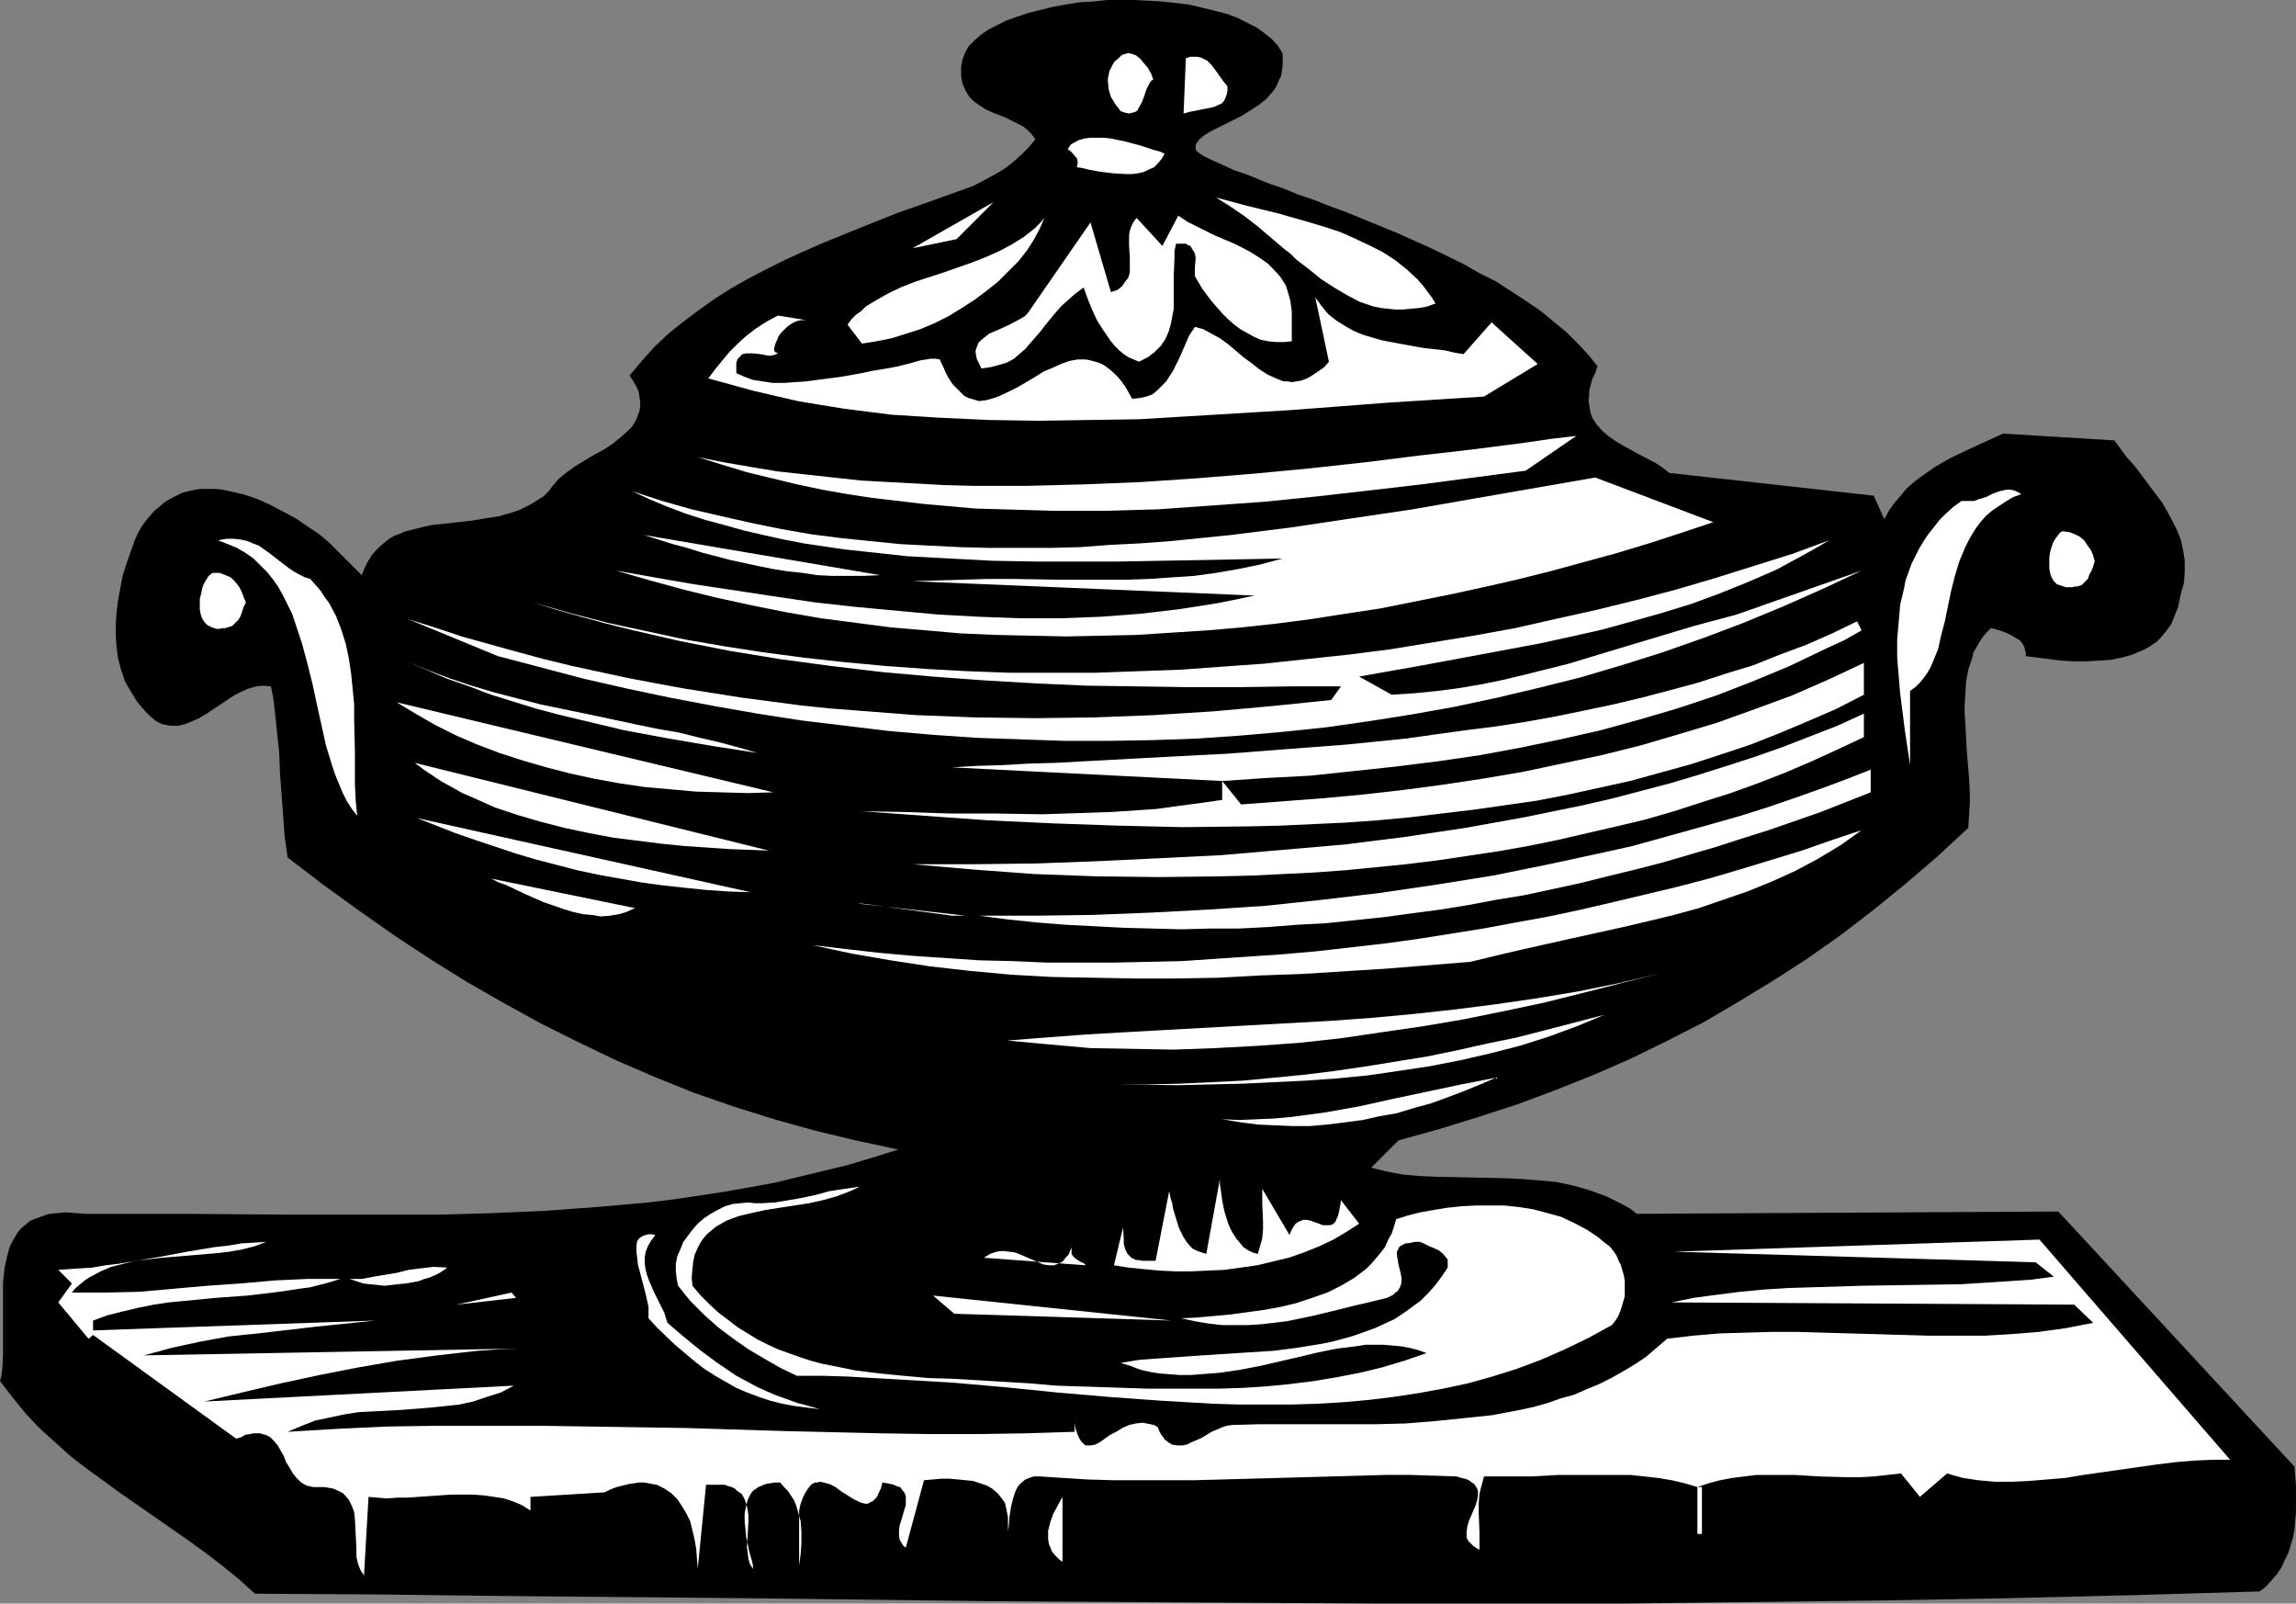 <?xml version="1.0" encoding="UTF-8" standalone="no"?>
<svg
   version="1.0"
   width="129.724mm"
   height="90.576mm"
   id="svg40"
   sodipodi:docname="Sugar Bowl.wmf"
   xmlns:inkscape="http://www.inkscape.org/namespaces/inkscape"
   xmlns:sodipodi="http://sodipodi.sourceforge.net/DTD/sodipodi-0.dtd"
   xmlns="http://www.w3.org/2000/svg"
   xmlns:svg="http://www.w3.org/2000/svg">
  <rect width="100%" height="100%" fill="#808080" stroke="none"/>
  <sodipodi:namedview
     id="namedview40"
     pagecolor="#ffffff"
     bordercolor="#000000"
     borderopacity="0.25"
     inkscape:showpageshadow="2"
     inkscape:pageopacity="0.0"
     inkscape:pagecheckerboard="0"
     inkscape:deskcolor="#d1d1d1"
     inkscape:document-units="mm" />
  <defs
     id="defs1">
    <pattern
       id="WMFhbasepattern"
       patternUnits="userSpaceOnUse"
       width="6"
       height="6"
       x="0"
       y="0" />
  </defs>
  <path
     style="fill:#000000;fill-opacity:1;fill-rule:evenodd;stroke:none"
     d="m 273.912,11.47 v 1.292 1.131 l -0.162,1.131 -0.162,1.131 -0.485,0.969 -0.323,0.808 -0.485,0.969 -0.646,0.808 -1.293,1.454 -1.616,1.292 -1.778,1.131 -1.778,1.131 -3.555,1.777 -1.616,0.808 -1.616,0.808 -1.293,0.808 -0.97,0.808 -0.323,0.485 -0.323,0.323 -0.162,0.485 v 0.646 0.162 l 0.162,0.323 0.162,0.162 0.323,0.323 0.97,0.646 1.293,0.646 1.454,0.646 1.778,0.808 2.101,0.969 2.424,0.808 2.424,0.969 2.747,1.131 2.909,0.969 3.07,1.292 3.394,1.131 3.232,1.292 3.555,1.292 3.555,1.454 7.11,2.908 7.272,3.231 7.272,3.554 3.394,1.939 3.555,1.777 3.232,2.1 3.232,2.1 3.07,2.1 2.747,2.262 2.747,2.262 2.424,2.423 2.262,2.423 1.939,2.423 -0.485,1.454 -0.646,1.292 -0.323,1.292 -0.323,1.131 v 1.131 l -0.162,0.969 0.162,0.969 0.162,0.969 0.162,0.808 0.323,0.969 0.97,1.454 1.131,1.292 1.293,1.131 1.616,1.131 1.616,0.969 3.555,1.939 3.394,1.777 1.454,0.969 1.454,1.131 43.632,4.847 2.262,5.008 0.97,-1.777 1.131,-1.616 1.293,-1.454 1.293,-1.616 1.454,-1.292 1.454,-1.131 1.616,-1.131 1.616,-1.131 3.394,-1.939 3.717,-1.777 7.434,-3.393 23.755,1.454 2.747,3.716 1.616,1.777 1.454,1.939 2.909,3.877 1.454,1.939 1.131,1.939 1.131,2.1 0.97,1.939 0.808,2.1 0.485,2.262 0.323,2.1 v 2.262 l -0.162,2.423 -0.323,1.131 -0.323,1.131 -0.323,1.616 -0.323,1.454 -0.485,1.131 -0.485,1.292 -0.485,1.131 -0.808,1.131 -0.646,0.808 -0.808,0.969 -0.808,0.808 -0.97,0.646 -0.97,0.646 -0.97,0.485 -2.262,0.969 -2.262,0.646 -2.424,0.485 -2.586,0.162 -2.586,0.162 h -2.586 l -2.747,-0.162 -2.586,-0.323 -2.586,-0.323 -2.424,-0.323 v -0.808 l -0.162,-0.485 -0.162,-0.646 -0.323,-0.646 -0.646,-0.808 -1.131,-0.646 -1.131,-0.646 -1.131,-0.485 -1.454,-0.485 -1.293,-0.323 -0.97,0.969 -0.808,0.969 -0.646,0.969 -0.646,1.131 -0.646,1.131 -0.323,1.292 -0.808,2.423 -0.485,2.585 -0.162,2.908 -0.162,2.908 0.162,2.908 0.323,5.978 0.485,5.816 0.162,2.908 v 2.585 l -0.162,2.585 -0.162,2.585 -6.626,6.139 -6.787,5.816 -6.949,5.654 -6.949,5.331 -7.11,5.008 -7.272,4.685 -7.434,4.524 -7.434,4.362 -7.595,3.877 -7.918,3.877 -7.757,3.393 -8.08,3.231 -8.242,3.07 -8.403,2.746 -8.403,2.585 -8.726,2.423 -5.818,5.816 3.232,0.808 3.394,0.646 3.555,0.323 3.555,0.162 7.272,0.162 7.595,0.162 3.555,0.162 3.878,0.323 3.555,0.323 3.717,0.808 3.394,0.969 1.778,0.646 1.778,0.646 1.616,0.808 1.616,0.808 1.778,0.969 1.454,1.131 90.011,-0.485 50.419,54.444 0.323,4.039 v 3.877 1.939 l -0.162,1.777 -0.162,1.777 -0.323,1.777 -0.485,1.616 -0.485,1.616 -0.808,1.616 -0.646,1.454 -0.97,1.454 -1.131,1.292 -1.131,1.292 -1.454,1.131 -27.31,0.808 -26.987,0.646 -27.149,0.485 -26.987,0.323 -26.987,0.323 h -26.987 -26.826 l -26.664,-0.162 -53.328,-0.323 -53.166,-0.646 -53.005,-0.485 -26.341,-0.323 -26.341,-0.162 -3.394,-3.07 -3.394,-2.746 -3.555,-2.746 -3.555,-2.585 -7.434,-5.17 -7.434,-5.17 -3.555,-2.585 -3.555,-2.585 -3.555,-2.746 -3.232,-2.908 L 8.565,305.014 5.494,301.783 2.747,298.391 0,294.837 l 0.323,-1.292 0.162,-1.292 0.162,-2.908 v -3.07 -3.231 -6.301 -3.07 l 0.323,-2.908 0.323,-1.616 0.323,-1.292 0.323,-1.292 0.485,-1.131 0.646,-1.131 0.646,-1.131 0.808,-0.969 0.97,-0.808 0.97,-0.808 1.293,-0.485 1.293,-0.485 1.454,-0.485 1.778,-0.162 1.778,-0.162 2.101,0.162 2.262,0.162 h 10.504 10.827 l 21.654,0.162 h 21.816 10.989 l 11.15,-0.323 10.989,-0.485 10.989,-0.808 10.989,-0.969 5.333,-0.646 5.494,-0.808 5.333,-0.808 5.494,-0.969 5.333,-0.969 5.333,-1.292 5.333,-1.292 5.333,-1.292 5.333,-1.616 5.171,-1.616 -4.525,-0.969 -4.525,-0.969 -8.726,-2.1 -8.726,-2.423 -8.726,-2.746 -8.403,-2.908 -8.403,-3.393 -8.242,-3.554 -8.08,-3.877 -8.08,-4.039 -7.918,-4.362 -7.918,-4.524 -7.757,-4.847 -7.595,-5.008 -7.595,-5.331 -7.595,-5.493 -7.595,-5.816 -0.646,-4.685 -0.323,-4.524 -0.323,-4.362 -0.323,-4.362 -0.162,-4.362 -0.485,-4.524 -0.485,-4.685 -0.323,-2.585 -0.485,-2.423 -1.616,-0.162 -1.616,0.162 -1.616,0.485 -1.454,0.646 -1.616,0.808 -1.454,0.969 -2.909,1.939 -1.454,0.969 -1.616,0.969 -1.454,0.646 -1.616,0.646 -1.454,0.323 h -1.616 l -0.808,-0.162 -0.808,-0.162 -0.808,-0.323 -0.808,-0.485 -1.131,-0.969 -0.97,-0.969 -1.778,-2.1 -1.293,-2.1 -1.293,-2.262 -0.808,-2.423 -0.646,-2.423 -0.323,-2.423 -0.162,-2.423 v -2.423 l 0.162,-2.585 0.323,-2.585 0.485,-2.585 0.485,-2.585 0.808,-2.585 1.778,-5.008 0.808,-1.777 0.97,-1.616 1.131,-1.454 1.131,-1.292 1.131,-0.969 1.131,-0.969 1.293,-0.808 1.293,-0.646 1.293,-0.646 1.293,-0.323 1.454,-0.323 1.454,-0.162 h 1.454 1.293 l 1.616,0.162 1.454,0.323 2.909,0.646 2.909,0.969 2.909,1.292 2.747,1.454 2.747,1.454 2.586,1.777 2.424,1.616 2.101,1.777 6.949,6.947 0.646,-1.616 0.646,-1.292 0.808,-1.292 0.808,-0.969 0.97,-0.969 0.97,-0.808 0.97,-0.808 1.131,-0.646 1.293,-0.485 1.131,-0.485 2.586,-0.646 2.747,-0.646 5.818,-0.646 2.909,-0.323 2.909,-0.485 3.07,-0.485 2.747,-0.808 1.454,-0.485 1.293,-0.646 1.293,-0.646 1.293,-0.808 1.293,-0.808 1.131,-1.131 0.485,-0.646 0.485,-0.646 1.293,-1.454 1.616,-1.292 1.778,-1.292 4.04,-2.423 2.101,-1.131 1.939,-1.292 1.778,-1.454 1.616,-1.454 0.646,-0.646 0.485,-0.808 0.485,-0.808 0.323,-0.969 0.323,-0.808 0.162,-0.969 v -0.969 l -0.162,-0.969 -0.162,-1.131 -0.485,-1.131 -0.646,-1.131 -0.808,-1.292 2.586,-3.07 2.747,-3.07 2.909,-2.746 3.232,-2.585 3.232,-2.423 3.394,-2.423 3.555,-2.262 3.717,-2.1 3.717,-1.939 3.878,-1.939 3.878,-1.777 4.04,-1.777 7.918,-3.231 8.08,-3.231 8.242,-2.908 4.04,-1.454 4.04,-1.454 1.939,-0.969 1.778,-0.969 1.778,-0.969 1.778,-1.131 1.616,-1.292 1.616,-1.454 1.454,-1.454 1.454,-1.777 -0.808,-1.131 -0.808,-0.808 -0.97,-0.808 -1.293,-0.646 -2.586,-1.292 -2.909,-1.131 -1.293,-0.646 -1.293,-0.808 -1.131,-0.808 -0.97,-0.969 -0.808,-1.292 -0.646,-1.454 -0.162,-0.808 -0.162,-0.969 v -1.939 l 0.323,-1.616 0.485,-1.292 0.808,-1.454 1.293,-1.292 1.293,-1.131 1.616,-1.131 1.939,-0.969 1.939,-0.969 2.262,-0.808 2.424,-0.808 2.586,-0.646 2.586,-0.646 2.747,-0.485 2.909,-0.485 2.909,-0.162 L 236.421,0 h 2.909 2.909 l 3.07,0.162 2.909,0.162 2.909,0.323 2.747,0.323 2.747,0.646 2.586,0.646 2.586,0.646 2.262,0.808 2.262,1.131 1.939,0.969 1.778,1.292 1.616,1.292 1.293,1.454 z"
     id="path1" />
  <path
     style="fill:#ffffff;fill-opacity:1;fill-rule:evenodd;stroke:none"
     d="m 246.278,16.963 -0.485,0.323 -0.323,0.485 -0.646,1.292 -0.485,1.454 -0.485,1.292 -0.646,1.131 -0.323,0.646 -0.485,0.323 -0.646,0.162 -0.646,0.162 -0.808,-0.162 -0.97,-0.323 -1.131,-1.454 -0.97,-1.616 -0.485,-1.616 -0.162,-1.616 v -0.646 l 0.162,-0.808 0.162,-0.808 0.323,-0.646 0.323,-0.646 0.485,-0.808 0.646,-0.485 0.646,-0.646 0.485,-0.323 0.646,-0.162 0.485,-0.162 0.646,0.162 0.485,0.162 0.485,0.162 0.97,0.808 0.808,0.969 0.808,0.969 0.646,1.131 z"
     id="path2" />
  <path
     style="fill:#ffffff;fill-opacity:1;fill-rule:evenodd;stroke:none"
     d="m 262.115,18.417 v 0.969 l -0.162,0.808 -0.323,0.808 -0.323,0.646 -0.485,0.485 -0.808,0.323 -0.646,0.323 -0.646,0.162 -1.616,0.323 -1.616,0.323 -1.616,0.323 -0.485,0.162 -0.646,0.162 0.485,-11.793 0.97,-0.323 h 0.808 0.646 l 0.808,0.162 0.646,0.323 0.646,0.323 0.97,0.969 0.97,1.292 0.808,1.131 0.808,1.131 z"
     id="path3" />
  <path
     style="fill:#ffffff;fill-opacity:1;fill-rule:evenodd;stroke:none"
     d="m 447.308,119.873 -0.323,0.969 -0.323,0.969 -0.485,0.808 -0.323,0.969 -0.646,0.646 -0.646,0.646 -0.97,0.323 h -0.485 l -0.646,0.162 h -0.646 -0.646 l -0.97,-0.323 -0.97,-0.323 -0.646,-0.646 -0.485,-0.808 -0.323,-0.969 -0.162,-0.969 v -1.131 -1.131 l 0.162,-1.131 0.323,-1.131 0.323,-0.969 0.485,-0.808 0.485,-0.646 0.485,-0.646 0.485,-0.323 1.454,0.162 1.293,0.485 0.97,0.485 0.97,0.808 0.646,0.969 0.808,1.131 0.485,1.131 z"
     id="path4" />
  <path
     style="fill:#ffffff;fill-opacity:1;fill-rule:evenodd;stroke:none"
     d="m 248.702,32.796 -0.646,1.131 -0.808,0.969 -0.808,0.808 -1.131,0.485 -0.97,0.485 -1.293,0.323 -1.293,0.162 h -1.293 l -2.747,-0.162 -2.747,-0.323 -2.586,-0.485 -1.293,-0.323 -1.131,-0.162 0.162,-0.808 v -0.485 l -0.162,-0.646 -0.323,-0.323 -0.808,-0.969 -0.808,-0.646 0.646,-0.969 0.808,-0.485 0.97,-0.485 1.131,-0.323 1.293,-0.162 h 1.293 1.616 l 1.454,0.162 3.07,0.646 3.07,0.808 2.909,0.969 1.293,0.323 z"
     id="path5" />
  <path
     style="fill:#ffffff;fill-opacity:1;fill-rule:evenodd;stroke:none"
     d="m 194.889,52.99 17.291,-9.855 -7.918,7.916 z"
     id="path6" />
  <path
     style="fill:#ffffff;fill-opacity:1;fill-rule:evenodd;stroke:none"
     d="m 306.555,64.783 -1.778,0.646 -1.778,0.323 -1.778,0.162 -1.616,0.162 h -1.616 l -1.616,-0.162 -1.454,-0.162 -1.616,-0.323 -1.454,-0.485 -1.454,-0.485 -2.747,-1.454 -2.747,-1.616 -2.747,-1.777 -2.586,-2.1 -2.747,-2.1 -1.293,-1.292 -1.293,-0.969 -5.494,-4.685 -2.909,-2.262 -3.07,-2.1 -3.07,-1.939 6.626,1.777 6.626,1.616 6.787,1.939 3.232,0.969 3.394,1.131 2.909,1.292 3.07,1.454 2.909,1.454 2.747,1.777 2.424,1.939 2.262,2.1 1.131,1.292 1.939,2.585 z"
     id="path7" />
  <path
     style="fill:#ffffff;fill-opacity:1;fill-rule:evenodd;stroke:none"
     d="m 184.062,73.346 -3.07,-4.039 0.808,-1.131 0.97,-0.969 1.131,-0.808 0.97,-0.969 2.424,-1.454 2.586,-1.454 2.747,-1.292 2.909,-1.131 5.979,-1.939 5.979,-2.1 2.909,-1.131 2.909,-1.292 2.747,-1.454 2.586,-1.616 2.262,-1.777 1.131,-1.131 0.97,-1.131 -0.97,2.262 -1.293,2.423 -1.454,2.262 -1.778,2.262 -2.101,2.1 -2.262,2.262 -2.424,1.939 -2.586,1.939 -2.747,1.777 -2.909,1.777 -2.909,1.454 -3.07,1.292 -3.07,0.969 -3.07,0.969 -3.232,0.646 z"
     id="path8" />
  <path
     style="fill:#ffffff;fill-opacity:1;fill-rule:evenodd;stroke:none"
     d="m 251.611,46.043 1.939,1.292 1.939,0.969 3.878,1.939 4.202,1.777 1.939,0.969 1.778,0.969 1.778,1.131 1.616,1.131 1.454,1.454 1.293,1.454 1.131,1.777 0.323,0.969 0.323,1.131 0.323,1.131 0.162,1.131 0.162,1.292 v 1.292 5.008 l -1.616,0.162 h -1.778 l -1.616,-0.162 -1.616,-0.323 -1.454,-0.646 -1.454,-0.808 -1.454,-0.808 -1.293,-0.969 -1.293,-1.131 -1.293,-1.292 -2.262,-2.585 -1.939,-2.585 -1.616,-2.746 v -1.939 l 0.162,-1.939 -0.162,-0.969 -0.485,-0.808 -0.485,-0.808 -0.485,-0.162 -0.485,-0.323 h -2.101 l -0.323,1.616 v 1.616 l -0.162,3.554 v 3.554 3.554 l -0.323,1.777 -0.323,1.616 -0.485,1.616 -0.646,1.454 -0.97,1.454 -1.293,1.292 -0.646,0.485 -0.808,0.646 -0.97,0.485 -0.97,0.485 -1.131,-0.485 -1.131,-0.485 -0.97,-0.646 -0.97,-0.808 -0.97,-0.969 -0.808,-0.969 -1.454,-2.1 -1.454,-2.262 -1.131,-2.423 -0.97,-2.423 -0.808,-2.262 -1.778,1.292 -1.454,1.292 -1.454,1.292 -1.293,1.454 -2.262,2.746 -0.97,1.292 -1.131,1.292 -1.131,1.292 -0.97,1.131 -1.293,1.131 -1.131,0.969 -1.454,0.808 -1.616,0.485 -1.778,0.485 -2.101,0.323 -0.323,-0.646 -0.323,-0.646 -0.323,-0.646 -0.162,-0.646 -0.162,-1.131 0.323,-0.969 0.323,-0.808 0.646,-0.646 0.808,-0.646 0.808,-0.646 2.262,-0.969 2.101,-0.969 2.101,-1.131 1.131,-0.646 0.646,-0.646 13.413,-19.387 4.363,14.863 1.454,-0.485 0.97,-0.808 0.646,-0.969 0.646,-0.808 0.323,-1.131 v -0.969 -2.262 l -0.162,-2.423 v -2.262 l 0.162,-0.969 0.323,-0.969 0.485,-0.969 0.646,-0.808 5.494,5.978 z"
     id="path9" />
  <path
     style="fill:#ffffff;fill-opacity:1;fill-rule:evenodd;stroke:none"
     d="m 312.534,75.607 5.979,-6.785 9.858,8.885 -11.474,6.947 -5.01,0.323 -5.01,0.323 -10.342,0.646 -10.504,0.808 -10.666,0.808 -10.666,0.646 -10.666,0.646 -10.827,0.646 -10.666,0.162 -10.827,0.162 -10.504,-0.162 -10.504,-0.485 -5.171,-0.323 -5.171,-0.323 -5.171,-0.646 -5.01,-0.646 -5.01,-0.808 -4.848,-0.808 -4.848,-1.131 -4.848,-1.131 -4.686,-1.292 -4.686,-1.292 1.454,-1.939 1.454,-1.777 1.616,-1.939 1.778,-1.777 1.778,-1.616 2.101,-1.616 2.262,-1.454 2.424,-1.292 5.979,0.969 h -0.97 l -0.808,0.162 -0.808,0.323 -0.808,0.485 -0.646,0.485 -0.646,0.646 -0.646,0.646 -0.485,0.646 -0.323,0.808 -0.323,0.646 -0.162,0.646 -0.162,0.485 v 0.485 l 0.162,0.323 0.323,0.162 h 0.323 l -0.323,0.323 -0.485,0.162 -0.646,0.162 h -0.646 l -1.616,-0.323 -1.616,-0.162 h -0.808 -0.646 l -0.808,0.162 -0.485,0.485 -0.485,0.485 -0.323,0.808 v 0.969 0.646 0.646 l 1.778,0.808 1.778,0.646 2.101,0.323 2.101,0.323 h 2.424 l 2.262,-0.162 2.424,-0.162 2.424,-0.323 5.01,-0.646 4.525,-0.808 2.262,-0.485 1.939,-0.323 1.939,-0.323 1.616,-0.323 2.586,-0.646 2.262,-0.646 1.131,-0.162 0.97,-0.162 h 0.97 l 0.97,0.162 0.162,0.485 0.323,0.646 0.323,0.646 0.323,0.808 0.485,0.969 0.485,0.808 0.646,0.969 0.808,0.808 0.808,0.808 0.808,0.808 0.97,0.485 1.131,0.323 1.131,0.323 1.293,-0.162 1.293,-0.323 1.454,-0.485 2.101,-0.969 1.939,-0.969 3.878,-2.262 1.778,-1.131 1.939,-0.808 1.778,-0.808 1.778,-0.646 1.778,-0.323 h 1.778 l 0.808,0.162 1.778,0.485 0.808,0.323 0.808,0.485 0.808,0.646 0.808,0.646 0.97,0.969 0.808,0.969 0.808,1.131 0.646,1.131 0.808,1.454 1.616,-0.162 1.454,-0.323 1.293,-0.485 0.97,-0.808 0.97,-0.969 0.97,-0.969 1.454,-2.262 1.293,-2.585 1.131,-2.585 0.97,-2.262 0.646,-0.969 0.646,-0.969 1.778,0.485 1.778,0.969 1.778,0.969 1.778,1.292 3.232,2.746 1.778,1.292 1.616,1.292 1.778,1.131 1.778,0.808 1.616,0.646 h 0.97 l 0.808,0.162 0.97,-0.162 0.97,-0.162 0.97,-0.323 0.97,-0.485 0.97,-0.646 0.97,-0.646 1.131,-0.808 0.97,-1.131 -2.909,-13.732 1.293,1.777 1.454,1.777 1.616,1.292 1.778,1.131 1.939,1.131 1.939,0.808 2.101,0.646 2.262,0.646 4.363,0.808 4.525,0.808 4.363,0.485 2.101,0.485 z"
     id="path10" />
  <path
     style="fill:#ffffff;fill-opacity:1;fill-rule:evenodd;stroke:none"
     d="m 325.785,100.487 -22.139,2.908 -11.15,1.292 -11.312,1.292 -11.15,1.131 -11.312,0.808 -11.312,0.808 -11.15,0.323 h -11.15 l -5.656,-0.162 -5.494,-0.162 -5.656,-0.162 -5.494,-0.485 -5.494,-0.485 -5.494,-0.646 -5.494,-0.646 -5.333,-0.808 -5.494,-0.969 -5.333,-1.131 -5.333,-1.292 -5.333,-1.292 -5.333,-1.616 -5.171,-1.616 5.656,1.131 5.656,0.969 5.818,0.969 5.979,0.646 5.818,0.646 5.979,0.646 5.818,0.323 5.979,0.323 5.979,0.323 5.979,0.162 h 11.958 l 12.12,-0.323 11.958,-0.485 11.958,-0.808 11.958,-0.969 11.958,-1.131 11.797,-1.292 11.635,-1.454 11.312,-1.292 11.312,-1.454 5.494,-0.808 5.494,-0.646 z"
     id="path11" />
  <path
     style="fill:#ffffff;fill-opacity:1;fill-rule:evenodd;stroke:none"
     d="m 340.652,101.941 25.21,9.532 -6.787,2.262 -6.949,2.262 -6.949,2.1 -7.11,1.939 -7.11,1.939 -7.11,1.777 -7.11,1.616 -7.434,1.616 -7.272,1.454 -7.272,1.454 -7.434,1.131 -7.272,1.131 -7.434,0.969 -7.434,0.808 -7.434,0.646 -7.595,0.485 -7.434,0.485 -7.595,0.162 -7.434,0.162 -7.434,-0.162 -7.595,-0.162 -7.434,-0.323 -7.434,-0.646 -7.595,-0.646 -7.434,-0.969 -7.434,-0.969 -7.434,-1.292 -7.272,-1.454 -7.434,-1.616 -7.272,-1.777 -7.11,-1.939 -7.272,-2.1 8.242,1.454 8.403,1.454 8.565,1.292 8.565,1.292 8.726,1.292 8.726,0.969 8.726,0.808 8.726,0.808 8.888,0.485 8.726,0.323 h 8.565 l 8.565,-0.323 4.363,-0.323 4.202,-0.323 4.202,-0.485 4.04,-0.485 4.202,-0.646 4.04,-0.646 4.04,-0.808 3.878,-0.808 -73.043,-3.07 5.494,-0.162 5.333,-0.162 5.171,-0.162 h 5.171 l 10.019,0.162 h 9.858 4.848 l 4.686,-0.162 4.686,-0.323 4.848,-0.323 4.686,-0.646 4.686,-0.808 4.686,-0.969 4.848,-1.292 -8.403,0.162 -8.726,0.162 -8.726,0.162 -9.05,0.162 h -8.888 -9.05 l -9.211,-0.162 -9.05,-0.485 -9.05,-0.485 -8.888,-0.969 -4.525,-0.485 -8.726,-1.292 -4.202,-0.808 -4.363,-0.969 -4.202,-0.969 -4.04,-1.131 -4.202,-1.131 -4.04,-1.292 -3.878,-1.454 -3.878,-1.616 -3.878,-1.777 6.464,2.1 6.302,1.777 6.302,1.454 6.464,1.454 6.302,1.292 6.464,1.131 6.302,0.808 6.302,0.646 6.464,0.646 6.302,0.323 6.464,0.323 6.302,0.162 h 6.464 6.464 l 6.302,-0.162 6.464,-0.485 6.464,-0.323 6.464,-0.485 12.766,-1.292 12.928,-1.616 12.928,-1.939 13.09,-1.939 12.928,-2.262 z"
     id="path12" />
  <path
     style="fill:#ffffff;fill-opacity:1;fill-rule:evenodd;stroke:none"
     d="m 431.633,105.495 -1.778,0.646 -1.616,0.969 -1.454,0.969 -1.454,0.969 -1.293,1.131 -1.131,1.292 -0.97,1.292 -0.808,1.292 -0.808,1.454 -0.646,1.292 -1.293,3.07 -0.97,3.231 -0.808,3.231 -1.293,6.301 -0.808,3.07 -0.646,2.908 -1.131,2.746 -0.485,1.131 -0.646,1.131 -0.808,1.131 -0.808,0.969 -0.97,0.969 -1.131,0.808 v 15.832 l -1.131,-7.593 -0.97,-7.593 -0.323,-3.877 -0.323,-3.877 v -3.877 l 0.323,-3.716 0.323,-3.716 0.808,-3.393 0.323,-1.777 1.293,-3.554 0.808,-1.616 0.808,-1.616 0.97,-1.616 0.97,-1.454 1.293,-1.616 1.131,-1.454 1.454,-1.454 1.454,-1.292 1.778,-1.292 h 0.97 0.808 0.97 l 0.808,-0.323 1.616,-0.485 1.616,-0.808 1.454,-0.485 1.454,-0.323 h 0.646 l 0.808,0.162 0.808,0.323 z"
     id="path13" />
  <path
     style="fill:#ffffff;fill-opacity:1;fill-rule:evenodd;stroke:none"
     d="m 66.256,123.589 1.131,1.292 1.131,1.292 0.808,1.292 0.97,1.292 1.454,2.746 1.131,2.908 0.97,3.07 0.646,3.07 0.485,3.231 0.323,3.231 0.323,3.393 v 3.231 l 0.162,6.947 v 6.785 l 0.162,3.393 0.323,3.393 -1.131,-1.454 -1.131,-1.777 -0.808,-1.616 -0.808,-1.939 -0.808,-1.939 -0.646,-1.939 -1.293,-4.2 -0.97,-4.362 -0.97,-4.362 -0.485,-2.262 -0.485,-2.262 -1.131,-4.524 -1.131,-4.2 -1.454,-4.362 -0.646,-1.939 -0.97,-1.939 -0.97,-1.939 -0.97,-1.777 -1.131,-1.616 -1.293,-1.616 -1.454,-1.454 -1.454,-1.454 -1.616,-1.131 -1.939,-1.131 -1.939,-0.808 -2.101,-0.808 1.778,-0.323 h 1.616 l 1.454,0.162 1.454,0.323 1.131,0.485 1.293,0.485 1.131,0.808 1.131,0.808 2.101,1.616 2.101,1.616 0.97,0.646 1.131,0.646 1.293,0.646 z"
     id="path14" />
  <path
     style="fill:#ffffff;fill-opacity:1;fill-rule:evenodd;stroke:none"
     d="m 187.941,122.781 -3.555,0.162 h -3.394 -3.232 l -3.232,-0.162 -3.232,-0.485 -3.07,-0.323 -3.07,-0.485 -3.232,-0.646 -5.979,-1.292 -6.141,-1.616 -3.07,-0.969 -3.07,-0.808 -6.141,-1.939 z"
     id="path15" />
  <path
     style="fill:#ffffff;fill-opacity:1;fill-rule:evenodd;stroke:none"
     d="m 390.587,115.35 -2.747,1.616 -2.909,1.616 -5.656,3.07 -5.979,2.585 -5.979,2.423 -6.141,2.262 -6.302,1.939 -6.302,1.777 -6.464,1.777 -6.464,1.454 -6.626,1.454 -12.928,2.423 -13.09,2.423 -12.766,2.262 6.949,3.877 5.01,-0.323 4.848,-0.485 4.848,-0.646 4.686,-0.808 4.686,-0.969 4.686,-1.131 9.05,-2.262 9.05,-2.746 17.776,-5.331 9.05,-2.423 26.664,-9.37 -8.242,3.877 -8.403,3.716 -8.565,3.554 -8.565,3.231 -8.726,3.07 -8.726,2.746 -8.726,2.585 -9.05,2.262 -8.888,2.1 -9.05,1.939 -9.05,1.616 -9.211,1.454 -9.05,1.292 -9.211,0.969 -9.211,0.808 -9.373,0.646 -9.373,0.323 -9.373,0.162 h -9.373 l -9.373,-0.323 -9.373,-0.323 -9.373,-0.646 -9.373,-0.808 -9.373,-1.131 -9.373,-1.131 -9.373,-1.454 -9.211,-1.616 -9.373,-1.777 -9.211,-1.939 -9.211,-2.1 -9.211,-2.423 -9.211,-2.423 -19.23,-7.916 5.656,1.777 5.818,1.939 5.818,1.616 5.818,1.616 5.979,1.616 5.979,1.454 5.979,1.292 5.979,1.292 5.979,1.131 6.141,1.131 6.141,0.969 6.141,0.969 6.141,0.808 6.141,0.808 6.141,0.646 6.302,0.485 12.443,0.969 12.605,0.485 12.766,0.162 12.605,-0.162 12.605,-0.485 12.766,-0.808 12.605,-1.131 12.605,-1.292 2.101,-2.908 h -10.827 l -10.827,0.162 h -10.989 l -10.827,-0.162 -10.989,-0.162 -10.827,-0.485 -10.989,-0.646 -10.989,-0.808 -10.827,-0.969 -10.827,-1.292 -10.827,-1.454 -10.827,-1.777 -10.666,-2.1 -10.504,-2.423 -5.171,-1.292 -5.333,-1.454 -5.171,-1.454 -5.171,-1.616 7.918,2.262 8.08,2.1 8.242,1.777 8.242,1.777 8.403,1.454 8.403,1.292 8.565,1.131 8.726,0.969 8.726,0.808 8.888,0.646 8.888,0.485 8.888,0.323 h 9.05 9.05 l 8.888,-0.323 9.211,-0.323 8.888,-0.646 9.05,-0.646 9.05,-0.969 9.05,-0.969 8.888,-1.131 8.888,-1.454 8.888,-1.454 8.888,-1.616 8.565,-1.939 8.726,-1.939 8.565,-2.1 8.565,-2.262 8.242,-2.423 8.242,-2.585 8.242,-2.585 z"
     id="path16" />
  <path
     style="fill:#ffffff;fill-opacity:1;fill-rule:evenodd;stroke:none"
     d="m 52.52,128.597 -0.485,0.969 -0.323,0.969 -0.323,0.969 -0.485,0.808 -0.646,0.646 -0.646,0.646 -0.97,0.323 -0.485,0.162 h -0.646 l -0.646,0.162 h -0.646 l -0.97,-0.323 -0.97,-0.485 -0.646,-0.646 -0.485,-0.808 -0.323,-0.969 -0.162,-0.969 v -1.131 -1.131 l 0.323,-1.131 0.162,-0.969 0.323,-0.969 0.485,-0.808 0.485,-0.808 0.485,-0.485 0.485,-0.323 h 1.454 l 1.293,0.485 1.131,0.485 0.808,0.808 0.808,0.969 0.646,1.131 0.485,1.292 z"
     id="path17" />
  <path
     style="fill:#ffffff;fill-opacity:1;fill-rule:evenodd;stroke:none"
     d="m 397.536,134.575 -3.717,2.1 -3.878,1.777 -7.757,3.716 -7.757,3.231 -7.918,3.07 -8.242,2.746 -8.242,2.423 -8.242,2.262 -8.565,1.939 -8.565,1.777 -8.726,1.616 -8.888,1.292 -9.05,1.131 -9.05,0.969 -9.211,0.969 -9.211,0.485 -9.534,0.646 4.04,5.008 8.565,-0.646 8.565,-0.646 8.726,-0.808 8.565,-0.969 8.565,-1.131 8.565,-1.292 8.565,-1.454 8.403,-1.777 8.403,-1.777 8.403,-2.1 8.242,-2.423 8.08,-2.423 8.08,-2.908 7.918,-2.908 7.757,-3.393 7.595,-3.554 v 6.785 l -5.979,3.07 -5.979,2.585 -6.141,2.585 -6.141,2.423 -6.302,2.1 -6.464,2.1 -6.464,1.777 -6.464,1.777 -6.626,1.454 -6.626,1.454 -6.626,1.292 -6.787,0.969 -6.787,0.969 -6.787,0.808 -6.787,0.808 -6.949,0.646 -6.787,0.485 -6.949,0.323 -6.949,0.323 -6.949,0.162 -13.898,0.162 -13.898,-0.323 -13.898,-0.485 -13.736,-0.646 -13.574,-0.969 -13.413,-0.969 9.373,0.162 9.534,0.323 h 9.696 l 9.858,0.162 9.858,-0.323 4.848,-0.162 4.848,-0.323 4.848,-0.323 4.686,-0.646 4.848,-0.646 4.525,-0.646 v -4.039 l -57.691,-2.908 5.333,-0.323 5.494,-0.162 5.656,-0.323 5.818,-0.162 5.818,-0.323 5.979,-0.323 5.979,-0.323 6.141,-0.323 12.443,-0.646 12.605,-0.969 12.766,-0.969 12.766,-1.292 12.766,-1.777 6.464,-0.808 6.302,-0.969 6.302,-1.131 6.302,-1.292 6.141,-1.292 6.141,-1.454 6.141,-1.616 5.979,-1.616 5.979,-1.939 5.818,-1.777 5.656,-2.262 5.656,-2.1 5.494,-2.423 5.333,-2.585 z"
     id="path18" />
  <path
     style="fill:#ffffff;fill-opacity:1;fill-rule:evenodd;stroke:none"
     d="m 161.761,160.746 -9.373,-1.454 -9.534,-1.616 -9.534,-1.777 -9.534,-2.262 -4.686,-1.131 -4.848,-1.292 -4.686,-1.454 -4.686,-1.454 -4.686,-1.777 -4.686,-1.616 -4.525,-1.939 -4.363,-1.939 4.525,1.939 4.686,1.777 4.848,1.616 4.848,1.454 5.01,1.292 5.01,1.292 10.181,2.1 9.858,2.1 4.686,0.969 4.686,0.808 4.525,1.131 4.202,0.969 4.202,1.131 z"
     id="path19" />
  <path
     style="fill:#ffffff;fill-opacity:1;fill-rule:evenodd;stroke:none"
     d="m 165.155,169.147 -5.494,0.162 -5.656,-0.162 -5.494,-0.162 -5.333,-0.485 -5.494,-0.485 -5.494,-0.808 -5.333,-0.969 -5.171,-1.131 -5.01,-1.292 -5.01,-1.454 -5.01,-1.616 -4.686,-1.777 -4.525,-1.939 -4.525,-2.262 -4.202,-2.423 -4.04,-2.423 z"
     id="path20" />
  <path
     style="fill:#ffffff;fill-opacity:1;fill-rule:evenodd;stroke:none"
     d="m 398.02,157.354 -5.494,2.585 -5.656,2.585 -5.656,2.423 -5.818,2.262 -5.818,2.1 -6.141,1.939 -5.979,1.939 -6.141,1.777 -6.141,1.454 -6.302,1.454 -6.302,1.454 -6.302,1.292 -6.464,1.131 -6.464,0.969 -6.464,0.969 -6.626,0.808 -6.464,0.646 -6.626,0.646 -6.626,0.485 -6.626,0.323 -6.626,0.323 -6.626,0.162 -13.251,0.162 -13.251,-0.162 -13.251,-0.485 -13.09,-0.969 -12.928,-1.131 h 13.09 l 13.251,-0.162 13.251,-0.485 13.251,-0.646 13.09,-0.646 13.09,-1.131 13.09,-1.131 12.928,-1.616 6.464,-0.969 6.464,-0.969 6.302,-1.131 6.302,-1.131 6.302,-1.292 6.302,-1.292 6.302,-1.454 6.141,-1.616 6.141,-1.616 5.979,-1.777 6.141,-1.939 5.979,-1.939 5.979,-2.1 5.818,-2.262 5.818,-2.262 5.656,-2.585 z"
     id="path21" />
  <path
     style="fill:#ffffff;fill-opacity:1;fill-rule:evenodd;stroke:none"
     d="m 164.185,181.587 -4.04,-0.162 -4.363,-0.162 -4.686,-0.323 -4.848,-0.323 -4.848,-0.485 -5.171,-0.646 -5.171,-0.646 -5.171,-0.969 -5.333,-1.131 -5.01,-1.292 -5.01,-1.454 -4.848,-1.616 -4.686,-2.1 -2.262,-0.969 -2.262,-1.292 -2.101,-1.131 -1.939,-1.292 -1.939,-1.292 -1.939,-1.454 z"
     id="path22" />
  <path
     style="fill:#ffffff;fill-opacity:1;fill-rule:evenodd;stroke:none"
     d="m 399.475,169.147 -10.666,4.2 -11.15,3.877 -5.656,1.777 -5.494,1.777 -11.635,3.393 -5.656,1.454 -5.979,1.454 -5.818,1.454 -5.979,1.292 -5.979,1.292 -5.979,0.969 -5.979,1.131 -5.979,0.969 -6.141,0.808 -5.979,0.808 -12.282,1.292 -6.141,0.323 -6.141,0.485 -6.302,0.323 h -6.141 l -6.141,0.162 -6.141,-0.162 -6.141,-0.162 -6.141,-0.323 -6.302,-0.323 -6.141,-0.485 -6.141,-0.646 -6.141,-0.808 h 12.12 l 12.12,-0.162 12.282,-0.485 12.282,-0.646 12.282,-0.808 12.12,-1.292 12.282,-1.454 12.12,-1.777 12.12,-1.939 11.958,-2.423 11.958,-2.585 5.818,-1.292 5.818,-1.616 5.818,-1.616 5.818,-1.616 5.656,-1.616 5.656,-1.777 5.656,-1.939 5.494,-1.939 5.656,-2.1 5.333,-2.1 z"
     id="path23" />
  <path
     style="fill:#ffffff;fill-opacity:1;fill-rule:evenodd;stroke:none"
     d="m 160.307,190.472 -4.848,-0.162 -4.686,-0.323 -4.686,-0.485 -4.525,-0.485 -4.686,-0.646 -4.525,-0.808 -4.525,-0.808 -4.525,-0.969 -4.363,-1.131 -4.363,-1.131 -4.363,-1.292 -4.363,-1.454 -4.363,-1.454 -4.202,-1.454 -8.242,-3.231 z"
     id="path24" />
  <path
     style="fill:#ffffff;fill-opacity:1;fill-rule:evenodd;stroke:none"
     d="m 397.536,177.225 -2.262,1.616 -2.262,1.616 -2.424,1.454 -2.424,1.454 -4.848,2.585 -5.01,2.262 -5.171,2.1 -5.171,1.777 -5.171,1.777 -5.333,1.454 -5.333,1.292 -5.494,1.292 -10.989,2.423 -10.827,2.423 -5.494,1.292 -5.333,1.292 -17.938,1.454 -17.938,1.131 -9.05,0.323 -8.888,0.485 -9.05,0.162 h -8.888 l -8.888,-0.162 -8.726,-0.162 -8.726,-0.485 -8.726,-0.808 -8.565,-0.969 -8.403,-1.292 -8.403,-1.454 -8.242,-1.777 6.949,0.808 7.11,0.808 7.11,0.646 7.272,0.485 7.11,0.485 7.11,0.162 7.272,0.323 h 7.272 7.11 l 7.272,-0.162 7.272,-0.162 7.11,-0.485 7.272,-0.485 7.11,-0.485 7.272,-0.646 7.11,-0.808 7.11,-0.808 7.11,-0.969 7.11,-1.131 7.11,-1.131 6.949,-1.292 7.11,-1.292 6.787,-1.454 6.949,-1.616 6.787,-1.616 6.787,-1.616 6.787,-1.777 6.626,-1.939 13.251,-4.039 6.464,-2.262 z"
     id="path25" />
  <path
     style="fill:#ffffff;fill-opacity:1;fill-rule:evenodd;stroke:none"
     d="m 135.582,193.865 -1.778,0.808 -1.616,0.485 -1.939,0.323 -1.939,0.162 -1.939,-0.323 -1.939,-0.162 -2.101,-0.485 -2.101,-0.646 -4.202,-1.454 -4.04,-1.777 -3.717,-1.777 -1.778,-0.646 -1.616,-0.808 z"
     id="path26" />
  <path
     style="fill:#ffffff;fill-opacity:1;fill-rule:evenodd;stroke:none"
     d="m 207.333,195.481 h -1.131 l -23.109,-2.585 h 0.97 l 19.23,2.585 z"
     id="path27" />
  <path
     style="fill:#ffffff;fill-opacity:1;fill-rule:evenodd;stroke:none"
     d="m 144.793,197.419 20.846,1.454 z"
     id="path28" />
  <path
     style="fill:#ffffff;fill-opacity:1;fill-rule:evenodd;stroke:none"
     d="m 354.55,207.759 -8.242,2.1 -8.242,2.1 -8.403,2.1 -8.403,1.777 -8.726,1.777 -8.565,1.454 -8.888,1.292 -8.726,1.292 -8.888,0.969 -8.888,0.646 -9.05,0.485 -8.888,0.323 -8.888,-0.162 -8.888,-0.162 -9.05,-0.808 -8.726,-0.808 8.242,-0.646 8.565,-0.646 8.403,-0.485 8.726,-0.485 17.453,-0.969 17.614,-0.969 8.888,-0.646 8.726,-0.808 8.888,-0.969 8.888,-1.131 8.888,-1.292 8.726,-1.454 8.726,-1.777 z"
     id="path29" />
  <path
     style="fill:#ffffff;fill-opacity:1;fill-rule:evenodd;stroke:none"
     d="m 342.592,216.644 -5.818,2.423 -6.141,2.262 -6.141,1.939 -6.302,1.616 -6.302,1.454 -6.626,1.292 -6.464,0.969 -6.626,0.969 -6.626,0.646 -6.787,0.485 -6.787,0.323 -6.626,0.323 -6.949,0.162 -6.626,0.162 -13.413,-0.162 h 6.787 l 6.787,-0.162 6.787,-0.323 6.626,-0.323 6.787,-0.646 6.626,-0.646 6.464,-0.808 6.626,-0.969 12.928,-2.1 6.302,-1.292 6.464,-1.454 6.302,-1.292 6.302,-1.616 z"
     id="path30" />
  <path
     style="fill:#ffffff;fill-opacity:1;fill-rule:evenodd;stroke:none"
     d="m 319.483,230.053 -3.394,1.454 -3.555,1.454 -3.394,1.292 -3.555,1.292 -3.555,0.969 -3.717,1.131 -3.717,0.646 -3.555,0.808 -3.717,0.485 -3.878,0.485 -3.717,0.323 h -3.717 l -3.717,-0.162 -3.717,-0.162 -3.717,-0.485 -3.878,-0.646 3.717,0.162 3.717,-0.162 3.717,-0.162 3.555,-0.323 3.717,-0.485 3.555,-0.485 7.272,-1.292 7.272,-1.616 14.544,-3.07 z"
     id="path31" />
  <path
     style="fill:#ffffff;fill-opacity:1;fill-rule:evenodd;stroke:none"
     d="m 183.577,253.317 -1.293,0.646 -1.131,0.485 -2.586,0.969 -2.909,0.808 -2.909,0.646 -6.302,0.969 -3.07,0.485 -2.909,0.646 -2.747,0.646 -2.586,0.969 -1.131,0.646 -1.131,0.646 -0.97,0.808 -0.97,0.808 -0.808,0.969 -0.646,0.969 -0.646,1.292 -0.485,1.131 -0.323,1.454 -0.162,1.616 -0.162,1.777 0.162,1.777 1.778,2.1 1.939,1.939 1.939,1.777 1.939,1.454 2.101,1.616 2.101,1.292 2.101,1.292 2.262,1.131 2.101,0.969 2.262,0.808 2.262,0.808 2.424,0.808 2.424,0.646 2.424,0.485 4.848,0.969 5.171,0.646 5.01,0.485 5.333,0.485 5.333,0.162 10.827,0.646 5.494,0.323 5.494,0.485 9.858,0.323 9.858,0.323 h 10.181 5.01 l 5.01,-0.162 5.01,-0.323 5.01,-0.485 5.171,-0.646 4.848,-0.808 5.01,-0.969 4.686,-1.131 4.848,-1.454 4.686,-1.616 -1.778,-0.646 -1.939,-0.485 -1.778,-0.323 -1.778,-0.162 -1.939,-0.162 h -1.939 -1.939 l -1.939,0.323 -4.04,0.485 -4.04,0.808 -4.04,0.969 -4.202,0.969 -4.202,0.969 -4.202,0.808 -4.363,0.646 -4.202,0.323 -2.101,0.162 h -2.262 l -2.101,-0.162 -2.101,-0.162 -2.101,-0.323 -2.101,-0.485 -2.101,-0.808 -2.101,-0.646 1.939,-0.323 1.939,-0.323 2.101,-0.162 2.262,-0.162 4.525,-0.323 4.686,-0.323 5.01,-0.323 5.01,-0.323 5.171,-0.323 5.01,-0.646 5.01,-0.808 2.424,-0.485 2.424,-0.646 2.262,-0.646 2.262,-0.808 2.262,-0.808 2.101,-0.969 2.101,-0.969 1.939,-1.292 1.778,-1.292 1.778,-1.292 1.616,-1.616 1.454,-1.616 1.454,-1.939 1.293,-1.939 v -0.646 -0.485 -0.646 l -0.323,-0.323 -0.646,-0.808 -0.97,-0.808 -1.131,-0.485 -1.131,-0.485 -0.97,-0.485 -0.808,-0.323 h -0.97 l -0.808,0.162 -0.808,0.162 h -0.485 l -0.485,0.323 -0.485,0.162 -0.323,0.323 -0.162,0.323 -0.323,0.646 v 0.808 l 0.162,0.969 0.162,0.969 0.485,1.939 0.162,0.969 v 0.969 l -0.323,0.969 -0.485,0.808 -0.485,0.323 -0.485,0.485 -0.646,0.323 -0.646,0.323 -5.333,1.292 -1.454,0.323 -1.293,0.323 -2.586,0.646 -5.333,1.292 -5.494,1.131 -2.747,0.323 -2.747,0.323 -2.747,0.162 h -2.747 -2.747 l -2.909,-0.323 -2.909,-0.485 -2.909,-0.646 3.394,-0.162 7.11,-0.646 3.555,-0.485 3.555,-0.485 3.555,-0.646 3.394,-0.808 3.394,-1.131 3.232,-1.131 2.909,-1.454 2.747,-1.616 1.293,-0.969 1.293,-0.969 1.131,-1.131 0.97,-1.131 0.97,-1.131 0.97,-1.292 0.646,-1.454 0.808,-1.454 0.485,-1.454 0.485,-1.616 2.586,-0.808 2.586,-0.646 2.747,-0.485 2.909,-0.485 3.07,-0.323 3.07,-0.162 h 3.07 3.07 l 3.07,0.323 3.07,0.485 3.07,0.808 2.909,0.808 2.747,1.292 2.747,1.454 2.424,1.616 1.131,0.969 1.293,0.969 0.808,0.969 0.646,0.969 0.485,1.131 0.485,0.969 0.323,1.131 0.323,1.131 0.162,1.131 v 0.969 1.131 1.131 l -0.323,1.131 -0.323,1.131 -0.323,0.969 -0.485,1.131 -0.646,0.969 -0.646,0.808 -5.01,2.746 -5.01,2.423 -5.171,2.262 -5.171,1.939 -5.171,1.616 -5.171,1.454 -5.333,1.131 -5.333,0.969 -5.333,0.808 -5.333,0.646 -5.494,0.485 -5.494,0.323 -5.494,0.162 h -5.494 -5.494 l -5.494,-0.162 -11.15,-0.646 -11.15,-0.808 -11.312,-0.969 -11.15,-1.131 -11.15,-0.969 -11.15,-0.646 -11.15,-0.646 -5.333,-0.162 h -5.494 l -3.394,-1.616 -3.394,-1.939 -3.555,-2.1 -3.232,-2.262 -3.232,-2.423 -3.07,-2.746 -2.909,-2.908 -1.293,-1.616 -1.293,-1.616 -0.323,-1.616 -0.162,-1.616 v -1.454 l 0.323,-1.616 0.646,-1.454 0.646,-1.616 0.97,-1.292 0.97,-1.292 1.131,-1.292 1.293,-1.131 1.454,-0.969 1.454,-0.808 1.616,-0.808 1.616,-0.485 1.616,-0.162 1.778,-0.162 1.454,0.162 h 1.293 l 2.909,-0.162 2.909,-0.485 2.747,-0.485 3.07,-0.646 2.909,-0.808 3.232,-0.485 z"
     id="path32" />
  <path
     style="fill:#ffffff;fill-opacity:1;fill-rule:evenodd;stroke:none"
     d="m 268.579,267.695 0.485,-1.616 0.485,-1.777 0.162,-1.777 v -1.777 l -0.162,-3.716 v -1.777 -1.454 l 5.818,9.855 0.323,-0.808 0.323,-0.646 0.323,-0.485 0.323,-0.485 0.485,-0.323 0.323,-0.162 0.808,-0.323 h 0.808 l 0.808,0.162 0.808,0.323 0.97,0.323 0.808,0.323 h 0.808 0.646 l 0.646,-0.162 0.323,-0.323 0.323,-0.323 0.162,-0.485 0.323,-0.646 0.162,-0.646 0.162,-0.808 0.162,-0.808 0.162,-1.131 3.878,5.008 -2.747,1.777 -2.747,1.616 -3.07,1.454 -3.232,1.292 -3.232,1.131 -3.394,0.808 -3.394,0.808 -3.394,0.485 -3.555,0.485 -3.555,0.162 -3.555,0.162 h -3.394 l -3.394,-0.162 -3.394,-0.323 -3.232,-0.323 -3.07,-0.485 1.939,-8.078 0.162,2.423 v 1.131 l 0.323,1.131 0.485,0.969 0.808,0.808 0.323,0.162 0.646,0.323 h 0.485 l 0.808,0.162 h 2.909 l 2.909,-14.863 0.162,0.808 0.162,0.808 0.323,0.969 0.162,1.131 0.646,2.1 0.646,2.1 0.97,1.939 0.646,0.969 0.646,0.808 0.646,0.646 0.97,0.485 0.97,0.323 0.97,0.323 2.909,-15.994 v 1.131 l 0.162,0.969 0.323,2.423 0.485,2.423 0.808,2.585 0.485,1.131 0.646,1.131 0.646,0.969 0.808,0.969 0.646,0.808 0.97,0.646 0.97,0.485 z"
     id="path33" />
  <path
     style="fill:#ffffff;fill-opacity:1;fill-rule:evenodd;stroke:none"
     d="m 139.945,263.657 -0.97,1.292 -0.646,1.131 -0.485,1.292 -0.162,1.131 v 1.292 l 0.162,1.131 0.323,1.292 0.485,1.292 0.97,2.262 1.131,2.262 1.131,2.262 0.323,1.131 0.323,0.969 3.394,2.908 3.555,2.908 3.717,2.746 4.04,2.746 4.202,2.262 2.101,0.969 2.262,0.969 2.262,0.808 2.262,0.808 2.424,0.646 2.262,0.646 -2.747,-0.323 -2.586,-0.323 -2.586,-0.485 -2.586,-0.646 -2.424,-0.808 -2.586,-0.969 -2.262,-0.969 -2.262,-1.292 -2.262,-1.292 -2.262,-1.454 -2.101,-1.616 -2.101,-1.777 -1.939,-1.616 -4.04,-3.877 -1.778,-1.939 v -1.131 -1.292 l -0.323,-1.454 -0.323,-1.454 -0.808,-3.07 -0.808,-3.07 -0.162,-1.454 -0.162,-1.292 v -1.292 l 0.162,-0.969 0.485,-0.646 0.485,-0.323 0.323,-0.162 0.485,-0.162 0.646,-0.162 h 0.646 z"
     id="path34" />
  <path
     style="fill:#ffffff;fill-opacity:1;fill-rule:evenodd;stroke:none"
     d="m 56.883,265.111 -2.586,0.969 -2.586,0.646 -2.747,0.485 -2.747,0.323 -5.818,0.485 -5.818,0.485 -2.747,0.323 -2.909,0.323 -2.586,0.646 -2.586,0.646 -2.262,0.969 -2.424,1.292 -0.97,0.646 -0.97,0.808 -0.97,0.808 -0.808,0.969 h 7.272 l 7.11,-0.162 7.272,-0.646 7.272,-0.646 7.11,-0.485 7.272,-0.646 6.949,-0.323 h 3.555 3.555 l -3.232,0.969 -3.232,0.808 -3.394,0.485 -3.232,0.485 -6.787,0.808 -6.787,0.485 -6.626,0.646 -3.394,0.323 -3.232,0.485 -3.232,0.646 -3.394,0.808 -3.232,0.808 -3.07,1.131 v 2.1 l 60.277,-2.1 -12.605,1.292 -12.443,1.454 -6.302,0.646 -6.141,1.131 -5.979,1.292 -2.909,0.808 -3.07,0.808 80.154,-1.454 -4.363,0.162 -4.525,0.323 -4.363,0.485 -4.202,0.485 -8.565,1.131 -8.403,1.454 -8.242,1.616 -8.242,1.777 -8.242,1.939 -8.08,1.939 66.094,-3.393 -2.747,1.454 -3.07,0.969 -2.909,0.969 -2.909,0.646 -3.07,0.323 -3.07,0.323 -6.141,0.485 -6.141,0.323 -3.07,0.162 -3.07,0.485 -3.07,0.646 -3.07,0.646 -2.909,1.131 -3.07,1.292 10.827,-0.646 10.666,-0.485 10.827,-0.162 h 10.666 10.504 l 10.666,0.162 21.008,0.323 20.846,0.646 20.685,0.485 10.342,0.162 h 10.504 l 10.181,-0.162 10.342,-0.323 v -1.939 l 0.162,1.131 0.323,0.969 0.323,0.808 0.323,0.646 0.323,0.485 0.323,0.323 0.323,0.323 0.485,0.162 h 0.323 0.485 l 0.97,-0.162 0.97,-0.485 1.131,-0.808 1.131,-0.808 1.293,-0.646 1.293,-0.808 1.454,-0.646 1.454,-0.323 1.454,-0.162 0.808,0.162 0.808,0.162 0.808,0.162 0.808,0.485 0.323,0.808 0.323,0.646 0.485,0.646 0.323,0.485 0.808,0.646 0.808,0.485 1.131,0.162 h 0.97 l 0.97,-0.162 0.97,-0.485 2.262,-0.969 2.101,-1.292 2.262,-0.969 0.97,-0.323 1.131,-0.162 5.979,-0.162 h 18.422 6.302 l 6.302,-0.162 6.141,-0.485 6.302,-0.646 6.141,-0.646 5.979,-1.131 2.909,-0.646 2.909,-0.808 2.747,-0.969 2.909,-0.808 2.586,-1.131 2.747,-1.131 2.586,-1.292 2.586,-1.454 2.424,-1.454 2.424,-1.616 2.262,-1.939 2.262,-1.939 5.494,-0.646 5.656,-0.485 5.494,-0.162 5.656,-0.162 h 5.656 l 5.494,0.162 11.312,0.323 11.312,0.323 h 5.818 5.818 l 5.656,-0.323 5.979,-0.485 5.818,-0.808 5.818,-1.131 -4.04,-3.877 -85.971,-0.485 4.686,-0.969 4.848,-0.646 5.01,-0.646 5.171,-0.485 5.171,-0.323 5.171,-0.162 10.504,-0.323 10.666,-0.162 10.504,-0.162 5.171,-0.323 5.01,-0.323 4.848,-0.323 4.848,-0.646 -3.878,-3.07 -77.245,-2.262 78.053,-2.585 40.723,47.012 h -3.717 l -3.878,0.162 -3.878,0.323 -4.04,0.485 -7.918,1.131 -7.918,1.131 -3.878,0.646 -3.878,0.323 -3.878,0.323 -3.717,0.162 h -3.555 l -3.555,-0.323 -3.232,-0.485 -1.778,-0.485 -1.616,-0.485 -5.818,5.008 -4.04,-5.008 -2.909,0.323 -2.909,0.323 -2.909,0.162 h -2.909 l -5.656,-0.162 -5.494,-0.323 h -5.494 -2.586 l -2.586,0.323 -2.586,0.323 -2.586,0.485 -2.424,0.646 -2.424,0.808 h 0.97 v 10.016 h -0.97 v -10.016 l -2.747,-0.808 -2.747,-0.646 -2.909,-0.485 -2.909,-0.323 -3.07,-0.323 h -3.07 -6.141 -5.979 l -5.818,0.323 h -2.747 -5.01 -2.424 l -0.485,1.777 -0.485,1.939 -0.162,2.1 v 1.939 l 0.162,4.039 v 1.939 1.939 l -0.808,-0.485 -0.485,-0.323 -0.485,-0.485 -0.485,-0.485 -0.323,-0.485 -0.162,-0.485 v -1.131 l 0.162,-1.131 0.323,-1.131 0.97,-2.262 0.485,-1.131 0.323,-1.131 0.162,-0.969 v -0.969 l -0.162,-0.485 -0.323,-0.485 -0.323,-0.485 -0.485,-0.323 -0.646,-0.485 -0.808,-0.323 -0.808,-0.162 -0.97,-0.323 -4.848,-0.162 -5.01,-0.162 h -5.333 l -5.494,0.162 -5.818,0.162 -5.818,0.162 -11.797,0.323 -11.958,0.323 h -5.818 -5.979 -5.494 l -5.494,-0.162 -5.171,-0.323 -5.01,-0.323 h -1.293 l -0.97,0.323 -0.808,0.323 -0.808,0.646 -0.646,0.646 -0.485,0.808 -0.323,0.808 -0.323,0.969 -0.485,1.939 -0.323,2.1 -0.162,2.1 -0.323,1.939 0.162,-0.969 v -0.969 -1.939 l -0.323,-1.616 -0.323,-1.454 -0.808,-1.131 -0.808,-0.969 -1.131,-0.969 -1.131,-0.646 -1.454,-0.485 -1.454,-0.485 -1.616,-0.162 -1.616,-0.162 -1.778,-0.162 h -1.778 l -3.717,0.323 -3.878,14.378 -0.485,-0.323 -0.323,-0.485 -0.485,-0.808 -0.162,-0.969 v -1.131 l 0.162,-1.131 0.323,-0.969 0.646,-2.262 0.323,-0.969 v -0.969 -0.969 l -0.323,-0.808 -0.323,-0.323 -0.323,-0.485 -0.323,-0.323 -0.646,-0.162 -0.646,-0.323 -0.646,-0.162 -0.808,-0.162 -0.97,-0.162 -0.323,1.292 -0.485,0.969 -0.323,0.808 -0.485,0.485 -0.485,0.485 -0.485,0.162 -0.485,0.323 h -0.646 l -0.646,-0.162 -0.485,-0.162 -1.293,-0.646 -1.293,-0.808 -1.293,-0.808 -1.293,-0.969 -1.293,-0.646 -1.293,-0.323 -0.646,-0.162 -0.646,0.162 h -0.485 l -0.646,0.323 -0.485,0.485 -0.485,0.646 -0.485,0.808 -0.485,0.969 -0.485,1.292 -0.323,1.454 v 11.793 l 0.323,-2.423 0.162,-2.423 v -2.423 l -0.162,-2.262 -0.646,-2.262 -0.323,-1.131 -0.485,-1.131 -0.646,-0.969 -0.646,-0.969 -0.808,-0.808 -0.808,-0.969 h -1.131 l -0.97,0.162 -0.97,0.162 -0.808,0.323 -0.808,0.323 -0.646,0.485 -0.485,0.323 -0.485,0.646 -0.323,0.646 -0.323,0.646 -0.323,1.292 -0.323,1.616 v 1.616 l 0.162,1.616 0.162,1.777 0.323,1.454 0.323,1.616 0.323,1.131 0.323,1.131 0.162,0.808 v 0.646 l -0.646,-0.969 -0.323,-1.131 -0.162,-1.292 -0.162,-1.292 0.162,-2.585 0.162,-2.746 v -1.292 l -0.162,-1.292 -0.323,-1.292 -0.323,-0.969 -0.646,-1.131 -0.97,-0.646 -0.485,-0.485 -0.646,-0.323 -0.646,-0.162 -0.808,-0.323 h -4.04 l -1.778,17.933 -0.162,-2.1 -0.162,-2.1 -0.323,-1.939 -0.485,-2.1 -0.485,-1.939 -0.808,-1.616 -0.97,-1.616 -0.97,-1.454 -1.293,-1.292 -1.454,-0.969 -1.616,-0.808 -0.97,-0.162 -0.808,-0.162 -0.97,-0.162 h -1.131 l -0.97,0.162 -1.131,0.162 -1.293,0.323 -1.293,0.323 -1.293,0.485 -1.293,0.646 -15.837,0.969 v 2.908 l -1.778,-1.131 -1.939,-0.808 -1.939,-0.646 -2.101,-0.323 -2.262,-0.323 -2.262,-0.162 h -2.262 -2.424 l -4.686,0.323 -2.424,0.162 -2.262,0.162 h -2.101 l -2.262,0.162 -1.939,-0.162 -1.939,-0.162 -0.97,16.802 -0.808,-1.292 -0.485,-1.292 -0.323,-1.454 v -1.616 l -0.162,-3.231 -0.162,-3.231 -0.162,-1.454 -0.485,-1.292 -0.646,-1.292 -0.808,-0.969 -0.485,-0.485 -0.646,-0.323 -0.646,-0.323 -0.808,-0.323 -0.808,-0.162 -1.131,-0.162 h -1.131 -1.131 l -0.808,-0.162 -0.646,-0.162 -1.131,-0.646 -0.97,-0.969 -0.808,-0.969 -0.646,-1.131 -0.808,-1.292 -0.485,-1.292 -0.646,-1.131 -0.646,-1.131 -0.808,-0.969 -0.808,-0.808 -0.97,-0.485 -0.646,-0.162 -0.485,-0.162 h -0.808 -0.646 l -0.808,0.162 -0.97,0.162 -0.808,0.485 -1.131,0.323 -30.542,-22.133 -0.97,0.808 -6.464,-7.755 2.909,-4.039 -2.909,-2.908 2.262,-0.162 2.424,-0.162 2.586,-0.162 2.747,-0.485 2.747,-0.323 2.909,-0.485 5.818,-0.969 5.979,-1.131 5.818,-0.969 2.909,-0.323 2.909,-0.485 2.747,-0.162 z"
     id="path35" />
  <path
     style="fill:#ffffff;fill-opacity:1;fill-rule:evenodd;stroke:none"
     d="m 231.896,270.119 -21.816,-1.616 0.808,-0.485 0.485,-0.323 1.454,-0.485 1.293,-0.162 1.293,0.162 1.293,0.162 1.293,0.485 2.586,1.131 1.131,0.485 1.131,0.485 1.293,0.162 h 0.97 l 1.131,-0.485 0.485,-0.162 0.485,-0.485 0.323,-0.485 0.646,-0.646 0.323,-0.808 0.485,-0.969 -0.162,0.485 v 0.323 0.808 l 0.323,0.485 0.485,0.485 1.293,0.808 0.485,0.162 z"
     id="path36" />
  <path
     style="fill:#ffffff;fill-opacity:1;fill-rule:evenodd;stroke:none"
     d="m 95.505,270.603 -0.646,0.485 -0.97,0.646 -0.97,0.485 -1.131,0.485 -1.131,0.323 -1.293,0.485 -2.747,0.485 -3.07,0.323 -1.454,0.162 -1.454,-0.162 -1.616,-0.162 -1.454,-0.162 -1.454,-0.485 -1.454,-0.485 h 2.586 l 2.586,-0.485 4.848,-0.808 2.586,-0.646 2.586,-0.323 2.747,-0.323 z"
     id="path37" />
  <path
     style="fill:#ffffff;fill-opacity:1;fill-rule:evenodd;stroke:none"
     d="m 97.445,278.52 11.797,-2.585 0.97,1.131 z"
     id="path38" />
  <path
     style="fill:#ffffff;fill-opacity:1;fill-rule:evenodd;stroke:none"
     d="m 203.777,280.458 -4.525,-3.877 50.904,5.331 z"
     id="path39" />
  <path
     style="fill:#ffffff;fill-opacity:1;fill-rule:evenodd;stroke:none"
     d="m 226.886,333.448 -0.808,-0.646 -0.808,-0.808 -0.646,-0.808 -0.323,-0.808 -0.323,-0.808 -0.162,-0.969 v -0.808 -0.969 l 0.485,-1.939 0.646,-1.777 0.97,-1.777 0.97,-1.777 z"
     id="path40" />
</svg>
